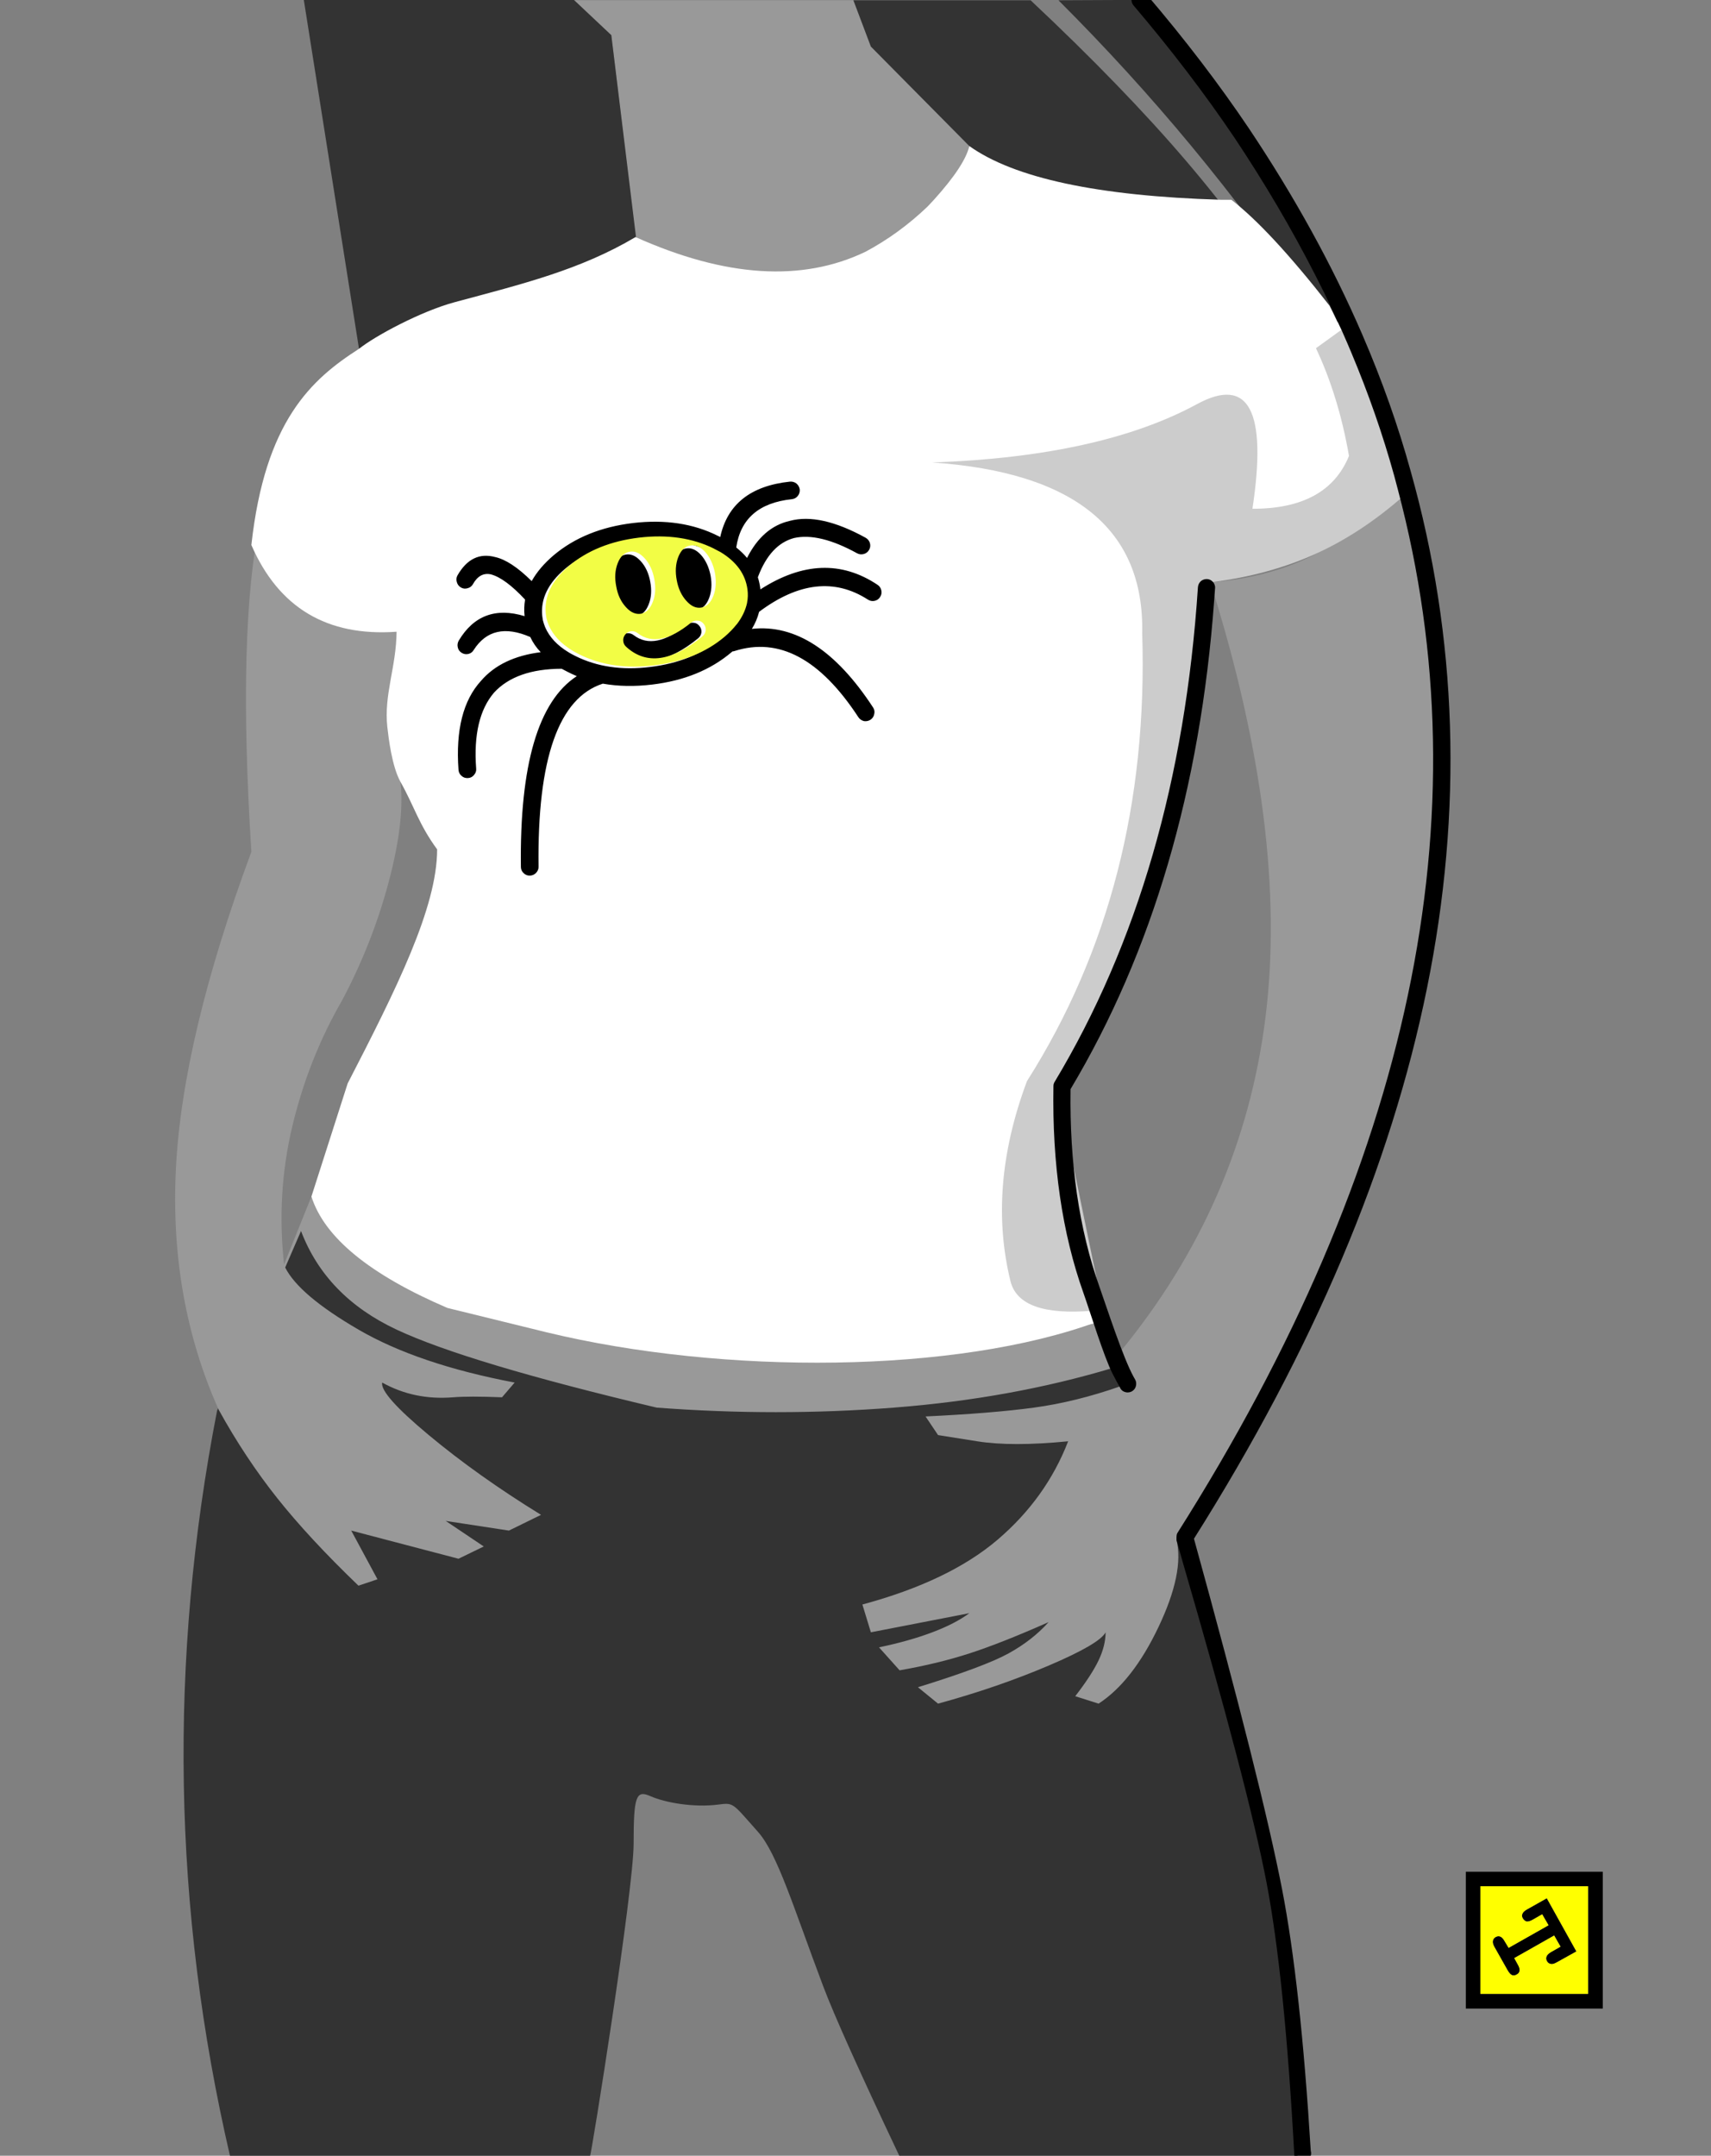 <?xml version="1.0" encoding="UTF-8"?>
<svg width="821px" height="1034px" viewBox="0 0 821 1034" version="1.1" xmlns="http://www.w3.org/2000/svg" xmlns:xlink="http://www.w3.org/1999/xlink">
    <rect x="0" y="0" width="821" height="1034" fill="#808080" stroke="none"/>
    <!-- Generator: Sketch 53.2 (72643) - https://sketchapp.com -->
    <title>acid-spider</title>
    <desc>Created with Sketch.</desc>
    <g id="acid-spider" stroke="none" stroke-width="1" fill="none" fill-rule="evenodd">
        <g id="girl-1" transform="translate(84, 0)">
            <g id="Group" transform="translate(0, -4.924)">
                <path d="M538.616,1038.924 L347.66,1039.264 C328.41,998.616 316.19,971.405 310.998,957.632 C296.732,919.781 289.049,894.084 279.685,883.556 C267.213,869.532 268.203,869.532 260.494,870.513 C249.156,871.957 235.425,869.708 228.008,866.422 C221.243,863.426 220.036,866.422 220.036,889.12 C220.036,911.817 199.731,1038.776 199.087,1039.264 C198.657,1039.588 141.101,1039.588 26.418,1039.264 C-1.123,920.736 -3.203,801.48 20.177,681.494 L61.113,593.179 C66.768,605.191 71.804,613.474 76.22,618.03 C92.32,634.639 113.194,644.184 129.331,649.763 C208.614,677.175 307.009,677.291 317.818,676.944 C345.771,676.045 389.9,666.985 450.207,649.763 L482.473,743.645 C505.663,824.792 520.257,880.792 526.257,911.646 C532.262,942.527 536.381,984.953 538.616,1038.924 Z" id="Path" fill="#333333"></path>
                <path d="M586.798,239.923 C608.394,322.081 610.633,403.71 593.515,484.811 C576.396,565.913 538.729,652.13 480.514,743.463 C483.055,753.926 480.187,767.867 471.909,785.286 C463.631,802.704 454.044,814.971 443.149,822.085 L431.939,818.521 C437.188,811.725 440.925,805.987 443.149,801.308 C445.373,796.629 446.494,792.149 446.512,787.866 C444.589,791.574 435.469,796.9 419.154,803.845 C402.838,810.789 385.159,816.869 366.116,822.085 L356.462,814.213 C377.763,807.624 392.243,802.221 399.901,798.004 C407.559,793.787 413.976,788.78 419.154,782.983 C403.948,789.716 391.271,794.723 381.123,798.004 C370.975,801.285 359.821,803.981 347.66,806.094 L337.781,795.076 C347.462,793.054 355.986,790.651 363.355,787.866 C370.724,785.081 376.647,782.025 381.123,778.696 L333.877,787.866 L329.808,774.532 C357.523,767.052 379.141,756.696 394.664,743.463 C410.187,730.229 421.477,714.49 428.535,696.245 C410.473,698.013 395.931,698.013 384.91,696.245 C381.454,695.691 375.19,694.698 366.116,693.267 L360.113,684.331 C381.508,683.313 398.865,681.898 412.183,680.086 C425.501,678.275 439.267,674.879 453.481,669.899 L450.207,660.989 C417.636,670.804 382.567,677.17 345,680.086 C307.433,683.003 269.456,683.003 231.068,680.086 C170.455,665.727 128.86,653.257 106.283,642.676 C83.706,632.096 68.425,616.331 60.44,595.384 L52.845,612.885 C57.257,621.678 68.978,631.609 88.01,642.676 C107.042,653.744 132.022,662.209 162.948,668.072 L156.887,675.139 C146.395,674.718 138.576,674.718 133.428,675.139 C120.998,676.154 109.652,673.798 99.391,668.072 C98.587,671.792 106.039,680.19 121.746,693.267 C137.453,706.344 155.408,719.098 175.609,731.528 L160.19,739.072 L129.864,734.432 L148.131,746.694 L136.009,752.576 L84.528,739.072 L97.129,762.432 L88.01,765.5 C72.239,750.356 59.243,736.354 49.021,723.495 C38.8,710.635 29.442,696.513 20.947,681.127 C5.152,645.847 -1.694,607.279 0.411,565.423 C2.516,523.567 14.585,472.921 36.618,413.487 C32.093,342.115 33.495,289.223 40.826,254.811 C48.157,220.4 63.885,192.875 88.01,172.237 L196.89,140.099 L220.952,118.636 L209.327,21.789 L191.392,5.054 L325.491,5.054 L333.877,27.256 L381.123,74.976 L405.966,118.636 L106.283,307.94 L108.169,379.939 C109.582,392.56 107.67,408.664 102.431,428.251 C97.192,447.838 89.755,466.692 80.118,484.811 C69.365,503.449 61.418,523.544 56.279,545.098 C51.139,566.651 49.816,588.751 52.309,611.397 L65.43,578.847 L271.345,650.69 L434.49,624.367 L453.665,653.136 C492.685,605.613 515.885,552.092 523.266,492.574 C530.647,433.056 521.822,363.61 496.791,284.234 C516.462,282.708 533.621,278.007 548.268,270.131 C562.915,262.255 575.759,252.186 586.798,239.923 Z" id="Path-2" fill="#999999"></path>
                <path d="M568.787,175.459 L88.264,172.237 L61.528,3.283 L191.392,4.888 L209.327,21.789 L225.364,152.851 L372.241,144.059 L381.123,74.976 L333.877,27.256 L325.491,5.054 L410.517,5.054 C440.059,32.786 464.874,58.404 484.963,81.907 C505.052,105.41 523.464,130.368 540.199,156.779 L549.509,156.779 C528.157,126.257 507.54,98.99 487.657,74.976 C467.774,50.962 446.516,27.655 423.885,5.054 L460.238,4.888 C480.794,27.618 500.487,54.139 519.319,84.45 C538.15,114.762 554.64,145.098 568.787,175.459 Z" id="Path-4" fill="#333333"></path>
                <path d="M446.512,639.076 L423.885,529.581 C442.907,500.613 458.797,464.66 471.556,421.725 C484.314,378.789 492.726,332.959 496.791,284.234 C515.779,281.912 532.938,277.211 548.268,270.131 C563.599,263.051 578.394,252.994 592.654,239.962 L563.296,157.794 L322,229.072 L400.693,645.599 L446.512,639.076 Z" id="Path-3" fill="#CCCCCC"></path>
                <path d="M506.835,100.741 C519.171,110.23 534.864,127.144 553.915,151.484 C554.11,151.727 556.005,155.621 559.601,163.166 L547.437,171.947 C554.664,187.236 559.95,204.455 563.296,223.602 C556.376,240.557 540.932,249.008 516.964,248.953 C524.104,202.007 515.248,185.272 490.393,198.748 C459.45,215.538 417.103,224.873 363.352,226.75 C431.549,231.444 465.123,258.755 464.071,308.685 C466.617,389.765 448.185,461.371 408.771,523.506 C395.818,558.166 393.651,589.979 400.848,619.387 C403.653,630.846 416.757,635.59 440.161,633.616 C441.234,635.964 442.022,637.728 442.525,638.909 C375.047,663.818 263.295,664.51 178.269,643.964 L130.694,632.283 C93.411,616.299 71.658,598.487 65.43,578.847 L82.826,524.583 C106.283,479.148 125.753,440.172 125.753,412.327 C116.899,400.204 114.955,392.059 108.169,379.939 C104.034,372.555 102.401,358.558 101.856,353.655 C100.126,338.181 106.185,324.719 106.283,307.94 C72.958,310.314 49.737,296.451 36.618,266.351 C43.151,206.867 65.43,186.841 88.264,172.237 C96.005,166.038 117.968,154.236 134.144,149.88 C166.86,141.068 194.347,134.411 220.952,118.636 C264.079,137.954 300.863,140.3 331.303,125.678 C341.958,119.983 351.825,112.817 360.904,104.179 C362.479,102.545 363.46,101.483 364.433,100.41 C374.12,89.64 379.685,81.161 381.123,74.976 C402.711,90.385 442.9,98.973 501.687,100.741 L506.835,100.741 Z" id="Shape" fill="#FFFFFF"></path>
                <path d="M498.947,285.903 C499.057,286.289 499.085,286.676 499.03,287.062 C498.92,288.996 498.781,290.901 498.615,292.779 C491.972,383.302 469,461.48 429.697,527.317 C429.176,562.912 433.783,594.49 443.522,622.051 C447.181,632.404 454.854,656.145 459.969,665.373 C460.191,665.759 460.439,666.201 460.716,666.698 C461.214,667.636 461.324,668.66 461.048,669.764 C460.771,670.869 460.107,671.725 459.055,672.332 C458.057,672.831 457.034,672.94 455.982,672.663 C454.93,672.388 454.128,671.78 453.575,670.841 C453.519,670.731 453.491,670.647 453.491,670.592 C452.212,668.342 450.981,666.049 449.796,663.718 C445.777,655.932 438.962,633.806 435.923,625.243 C425.652,596.447 420.836,563.337 421.475,525.912 C421.475,525.138 421.67,524.447 422.058,523.84 C461.858,457.618 484.777,378.528 490.808,286.569 C490.918,285.409 491.391,284.441 492.221,283.669 C493.107,282.95 494.129,282.62 495.294,282.675 C496.401,282.784 497.315,283.255 498.034,284.083 C498.477,284.577 498.781,285.185 498.947,285.903 Z" id="Path" fill="#000000" fill-rule="nonzero"></path>
                <path d="M523.741,907.944 C517.942,877.632 504.474,826.174 483.337,753.57 L480.514,743.463 C480.485,741.169 480.68,740.646 481.014,740.149 C593.108,563.133 628.369,396.391 586.796,239.923 C586.188,237.603 585.579,235.312 584.97,233.047 C579.501,213.301 572.636,193.638 564.377,173.977 C563.778,172.541 563.168,171.106 562.551,169.669 C562.187,168.9 562.076,168.624 561.971,168.344 C561.212,166.602 560.451,164.862 559.688,163.124 L554.789,152.603 C554.37,151.528 553.732,150.202 553.086,148.875 C552.563,147.785 552.037,146.694 551.509,145.602 C550.032,142.607 548.525,139.609 546.983,136.614 C535.633,114.422 522.859,92.745 508.416,71.082 C494.301,50.15 478.137,28.968 459.925,7.539 C459.26,6.767 458.927,5.882 458.927,4.888 C459.038,3.451 459.51,2.514 460.34,1.74 C461.225,1.022 462.248,0.691 463.412,0.746 C464.52,0.855 465.433,1.354 466.152,2.237 C484.586,23.832 500.943,45.234 515.225,66.443 C537.257,99.361 555.413,132.36 569.695,165.444 C579.244,187.564 586.883,209.159 592.861,230.81 C637.976,390.98 603.323,561.698 488.903,742.967 C510.56,821.429 524.662,877.521 531.21,911.244 C537.117,941.662 541.697,983.438 544.951,1036.573 C545.281,1037.623 545.172,1038.644 544.619,1039.64 C544.064,1040.634 543.264,1041.269 542.211,1041.544 C541.103,1041.875 540.052,1041.766 539.055,1041.214 C538.004,1040.66 537.34,1039.86 537.064,1038.811 C533.98,981.878 529.539,938.255 523.741,907.944 Z" id="Path" fill="#000000" fill-rule="nonzero"></path>
            </g>
            <g id="logo" transform="translate(619.357, 897.775)">
                <path d="M0,0 L65.714,0 L65.714,65.651 L0,65.651 L0,0 Z M58.65,58.593 L58.65,6.975 L6.982,6.975 L6.982,58.593 L58.65,58.593 Z M27.354,22.403 C26.915,21.691 26.833,20.98 27.107,20.268 C27.381,19.503 28.093,18.793 29.243,18.134 L38.855,12.718 L53.064,38.24 L43.618,43.492 C42.358,44.204 41.374,44.449 40.661,44.231 C39.894,44.065 39.32,43.628 38.936,42.918 C38.497,42.151 38.417,41.44 38.689,40.782 C38.909,40.017 39.619,39.279 40.825,38.567 L45.427,35.941 L42.386,30.606 L23.248,41.439 L25.055,44.721 C25.712,45.924 25.959,46.881 25.794,47.594 C25.629,48.36 25.164,48.933 24.396,49.317 C23.685,49.755 22.974,49.865 22.261,49.645 C21.548,49.371 20.838,48.634 20.125,47.429 L13.636,35.941 C13.034,34.792 12.814,33.861 12.98,33.15 C13.145,32.33 13.582,31.727 14.294,31.343 C15.062,30.905 15.799,30.825 16.512,31.099 C17.225,31.371 17.91,32.084 18.566,33.232 L20.537,36.515 L39.677,25.683 L36.636,20.431 L32.036,23.057 C30.886,23.713 29.9,23.986 29.079,23.877 C28.367,23.608 27.792,23.114 27.354,22.403 Z" id="Shape" fill="#000000" fill-rule="nonzero"></path>
                <path d="M58.65,58.593 L6.982,58.593 L6.982,6.975 L58.65,6.975 L58.65,58.593 Z M27.354,22.403 C27.792,23.114 28.366,23.606 29.079,23.879 C29.9,23.987 30.886,23.715 32.036,23.058 L36.636,20.432 L39.677,25.684 L20.537,36.517 L18.566,33.234 C17.91,32.085 17.225,31.373 16.512,31.1 C15.799,30.826 15.062,30.908 14.294,31.345 C13.582,31.727 13.145,32.331 12.98,33.152 C12.814,33.864 13.034,34.793 13.636,35.942 L20.125,47.431 C20.838,48.634 21.548,49.373 22.261,49.647 C22.974,49.867 23.685,49.755 24.396,49.319 C25.164,48.936 25.629,48.362 25.794,47.595 C25.959,46.883 25.712,45.926 25.055,44.723 L23.248,41.44 L42.386,30.608 L45.427,35.942 L40.825,38.568 C39.621,39.281 38.909,40.019 38.689,40.784 C38.417,41.44 38.499,42.153 38.936,42.919 C39.319,43.63 39.894,44.066 40.661,44.232 C41.374,44.451 42.358,44.204 43.618,43.494 L53.064,38.242 L38.855,12.72 L29.243,18.136 C28.093,18.793 27.381,19.505 27.107,20.27 C26.833,20.98 26.917,21.693 27.354,22.403 Z" id="Shape" fill="#FFFF00"></path>
            </g>
        </g>
        <g id="spider" transform="translate(219, 231)">
            <path d="M164.76,3.801 C164.841,4.983 164.516,6.022 163.785,6.917 C163.052,7.813 162.097,8.323 160.918,8.445 C145.19,10.115 136.309,17.834 134.276,31.602 C136.309,33.231 138.035,34.901 139.458,36.612 C144.458,26.714 151.306,20.787 160.004,18.832 C169.718,16.225 181.85,18.933 196.401,26.958 C197.417,27.569 198.088,28.404 198.412,29.463 C198.738,30.605 198.616,31.684 198.046,32.702 C197.477,33.72 196.645,34.392 195.547,34.718 C194.408,35.044 193.332,34.942 192.315,34.413 C180.122,27.692 170.002,25.248 161.956,27.081 C154.436,29.118 148.725,35.228 144.825,45.411 C144.825,45.491 144.762,45.655 144.642,45.9 C145.251,47.773 145.657,49.709 145.861,51.704 C166.06,38.71 184.798,37.977 202.071,49.504 C203.048,50.156 203.657,51.053 203.9,52.193 C204.144,53.334 203.942,54.393 203.29,55.37 C202.681,56.348 201.808,56.959 200.67,57.203 C199.533,57.448 198.456,57.243 197.439,56.592 C181.548,46.368 164.152,48.323 145.253,62.458 C144.48,65.432 143.322,68.161 141.778,70.645 C162.628,68.364 182.015,80.931 199.937,108.344 C200.588,109.322 200.771,110.381 200.486,111.522 C200.284,112.621 199.695,113.517 198.718,114.21 C197.783,114.821 196.727,115.046 195.548,114.882 C194.369,114.556 193.475,113.924 192.865,112.988 C174.576,85.044 154.762,74.474 133.424,81.277 C133.058,81.399 132.734,81.46 132.449,81.46 C132.245,81.623 132.104,81.745 132.022,81.827 C121.983,90.34 109.301,95.513 93.979,97.346 C85.566,98.364 77.66,98.222 70.264,96.919 C49.048,103.721 38.765,132.989 39.415,184.72 C39.456,185.82 39.049,186.818 38.196,187.714 C37.383,188.529 36.407,188.957 35.27,188.997 C34.092,189.039 33.075,188.631 32.221,187.775 C31.368,186.961 30.941,185.963 30.941,184.782 C30.331,135.86 39.273,105.371 57.766,93.314 C56.141,92.622 54.657,91.929 53.315,91.236 L50.511,89.77 C35.879,89.81 25.068,93.619 18.077,101.196 C11.127,109.301 8.262,121.46 9.481,137.673 C9.603,138.772 9.258,139.79 8.445,140.728 C7.673,141.665 6.698,142.154 5.518,142.194 C4.339,142.276 3.324,141.93 2.47,141.155 C1.617,140.462 1.129,139.506 1.007,138.284 C-0.374,119.18 3.221,104.943 11.798,95.574 C18.3,87.998 27.853,83.415 40.452,81.827 C38.339,79.627 36.672,77.204 35.453,74.556 C23.381,69.301 14.338,71.358 8.323,80.727 C7.753,81.745 6.879,82.397 5.701,82.682 C4.564,82.926 3.507,82.743 2.531,82.132 C1.515,81.521 0.885,80.625 0.641,79.444 C0.397,78.344 0.561,77.284 1.129,76.267 C8.323,64.25 18.85,60.34 32.709,64.535 C32.425,61.847 32.505,59.199 32.953,56.592 C26.572,49.749 21.105,45.716 16.553,44.494 C12.976,43.721 10.091,45.309 7.896,49.26 C7.327,50.238 6.473,50.869 5.336,51.154 C4.198,51.48 3.141,51.358 2.165,50.788 C1.15,50.177 0.499,49.321 0.214,48.221 C-0.151,47.122 -0.049,46.043 0.519,44.983 C5.031,37.122 11.046,34.189 18.565,36.185 C23.604,37.284 29.457,41.134 36.123,47.733 C38.522,43.415 42.037,39.28 46.67,35.329 C56.75,26.856 69.452,21.704 84.774,19.871 C100.095,18.078 113.63,20.115 125.377,25.981 L126.596,26.592 C130.01,10.868 141.167,2.009 160.066,0.013 C161.244,-0.069 162.28,0.237 163.175,0.929 C164.07,1.703 164.597,2.661 164.76,3.801 Z M137.326,59.281 L137.326,59.158 C137.732,57.163 137.794,55.065 137.509,52.865 C136.532,45.655 132.264,39.769 124.706,35.207 C123.364,34.474 122.308,33.924 121.535,33.557 L121.596,33.557 C111.273,28.465 99.322,26.714 85.749,28.303 C72.133,29.931 60.915,34.453 52.096,41.867 C44.008,48.75 40.37,56.246 41.183,64.352 L41.183,64.413 C41.305,65.35 41.408,66.042 41.488,66.49 C41.814,67.753 42.159,68.812 42.525,69.668 L42.525,69.79 L42.585,69.851 L42.646,69.851 L42.646,69.973 C44.679,74.617 48.377,78.568 53.742,81.827 C53.782,81.827 53.823,81.827 53.864,81.827 L53.925,81.949 C54.901,82.52 55.958,83.089 57.095,83.66 C67.459,88.832 79.409,90.585 92.942,88.914 C106.558,87.285 117.775,82.763 126.596,75.35 C128.871,73.395 130.783,71.44 132.327,69.484 L132.327,69.545 C134.887,66.246 136.553,62.824 137.326,59.281 Z M75.507,40.523 C76.726,37.345 78.595,35.512 81.117,35.024 C83.636,34.535 86.055,35.553 88.371,38.079 C90.729,40.645 92.272,43.944 93.005,47.977 C93.777,52.091 93.533,55.716 92.272,58.853 C91.053,62.03 89.203,63.884 86.724,64.413 C84.164,64.861 81.746,63.823 79.47,61.297 C77.072,58.731 75.528,55.452 74.836,51.46 C74.023,47.427 74.247,43.782 75.507,40.523 Z M85.139,73.7 C91.765,78.751 100.278,77.04 110.684,68.568 C111.578,67.876 112.614,67.59 113.793,67.712 C114.932,67.793 115.866,68.303 116.598,69.24 C117.329,70.136 117.653,71.154 117.573,72.295 C117.411,73.477 116.883,74.434 115.988,75.167 C101.356,87.102 89.264,88.792 79.713,80.238 C78.778,79.465 78.27,78.506 78.189,77.366 C78.067,76.226 78.393,75.187 79.165,74.25 C79.898,73.354 80.832,72.845 81.969,72.723 C83.147,72.641 84.205,72.967 85.139,73.7 Z M121.231,55.92 C120.012,59.097 118.142,60.951 115.622,61.48 C113.103,61.969 110.684,60.93 108.367,58.364 C106.009,55.798 104.465,52.518 103.734,48.527 C102.961,44.494 103.185,40.869 104.404,37.651 C105.664,34.392 107.554,32.539 110.074,32.091 C112.593,31.602 115.012,32.62 117.328,35.146 C119.604,37.67 121.149,40.971 121.963,45.044 C122.694,49.117 122.45,52.743 121.231,55.92 Z" id="Shape" fill="#000000" fill-rule="nonzero"></path>
            <path d="M139.479,58.178 C138.702,61.76 137.029,65.219 134.456,68.553 L134.456,68.492 C132.904,70.468 130.984,72.444 128.699,74.42 C119.838,81.912 108.567,86.483 94.887,88.13 C81.289,89.818 69.285,88.047 58.873,82.819 C57.728,82.242 56.668,81.666 55.688,81.09 L55.626,80.966 C55.586,80.966 55.545,80.966 55.504,80.966 C50.114,77.672 46.397,73.679 44.356,68.986 L44.356,68.862 L44.295,68.862 L44.234,68.8 L44.234,68.677 C43.866,67.812 43.519,66.741 43.192,65.466 C43.112,65.012 43.009,64.312 42.886,63.366 L42.886,63.304 C42.069,55.112 45.725,47.536 53.85,40.578 C62.711,33.085 73.981,28.515 87.661,26.868 C101.299,25.263 113.305,27.033 123.675,32.179 L123.614,32.179 C124.39,32.55 125.451,33.106 126.8,33.847 C134.394,38.457 138.681,44.407 139.662,51.694 C139.948,53.917 139.887,56.038 139.479,58.055 L139.479,58.178 Z M123.308,54.782 C124.534,51.571 124.779,47.906 124.045,43.789 C123.228,39.673 121.676,36.338 119.388,33.785 C117.062,31.232 114.632,30.203 112.101,30.697 C109.569,31.151 107.67,33.023 106.404,36.317 C105.179,39.569 104.954,43.234 105.731,47.309 C106.466,51.345 108.017,54.658 110.386,57.252 C112.713,59.846 115.144,60.896 117.675,60.402 C120.206,59.867 122.083,57.993 123.308,54.782 Z M87.048,72.753 C86.108,72.012 85.046,71.682 83.862,71.765 C82.719,71.888 81.78,72.403 81.044,73.308 C80.269,74.256 79.943,75.306 80.064,76.458 C80.145,77.61 80.656,78.579 81.595,79.361 C91.191,88.006 103.339,86.298 118.04,74.235 C118.938,73.494 119.469,72.527 119.632,71.332 C119.713,70.179 119.387,69.15 118.652,68.245 C117.917,67.297 116.979,66.782 115.835,66.701 C114.65,66.577 113.61,66.865 112.711,67.565 C102.258,76.128 93.705,77.857 87.048,72.753 Z M77.37,39.22 C76.105,42.514 75.881,46.198 76.697,50.274 C77.391,54.309 78.942,57.623 81.352,60.216 C83.639,62.768 86.069,63.819 88.641,63.366 C91.131,62.831 92.989,60.957 94.214,57.746 C95.48,54.576 95.725,50.912 94.951,46.754 C94.214,42.678 92.663,39.343 90.294,36.749 C87.968,34.196 85.538,33.167 83.007,33.662 C80.473,34.156 78.595,36.008 77.37,39.22 Z" id="Shape" fill="#F2FD45"></path>
        </g>
    </g>
</svg>